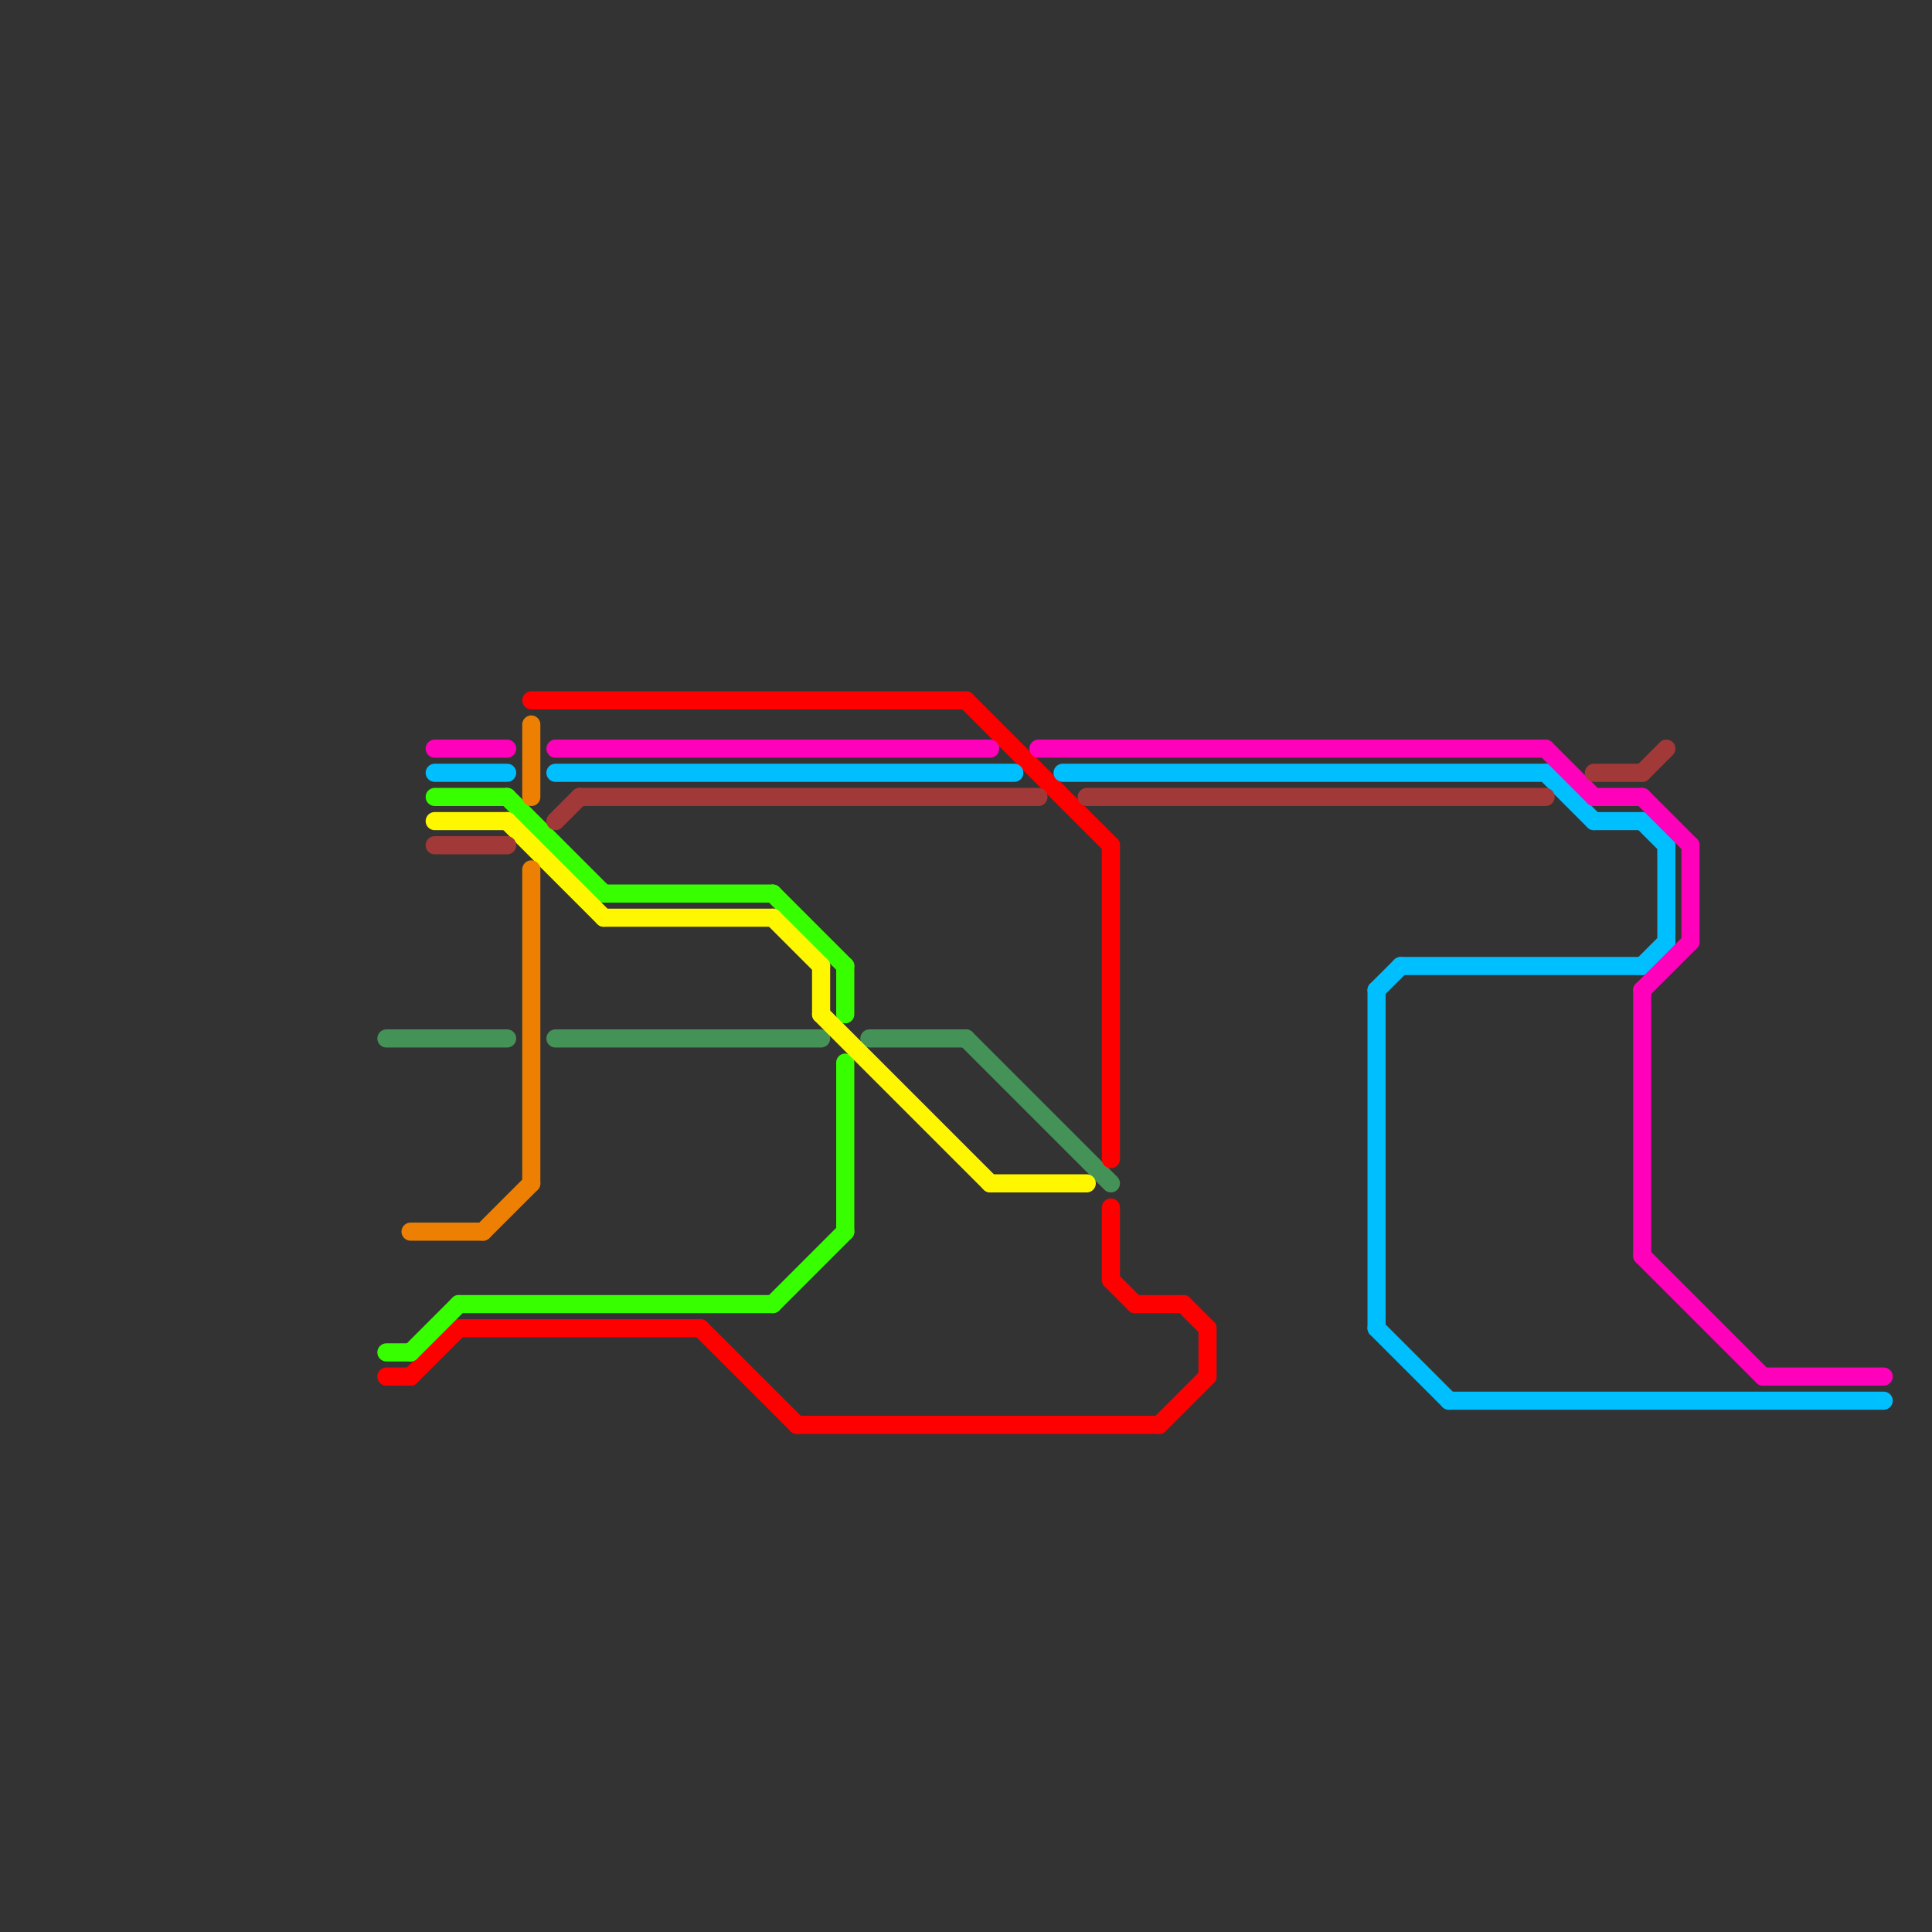 
<svg version="1.1" xmlns="http://www.w3.org/2000/svg" viewBox="0 0 80 80">
<rect x="0" y="0" width="80" height="80" fill="#333333" stroke="none"/>
<style>text { font: 1px Helvetica; font-weight: 600; white-space: pre; dominant-baseline: central; } line { stroke-width: 0.75; fill: none; stroke-linecap: round; stroke-linejoin: round; } .c0 { stroke: #459258 } .c1 { stroke: #ff0000 } .c2 { stroke: #37ff00 } .c3 { stroke: #fff700 } .c4 { stroke: #00bfff } .c5 { stroke: #ff00bb } .c6 { stroke: #a23939 } .c7 { stroke: #ed8002 }</style><defs><g id="wm-xf"><circle r="1.2" fill="#000"/><circle r="0.9" fill="#fff"/><circle r="0.6" fill="#000"/><circle r="0.3" fill="#fff"/></g><g id="wm"><circle r="0.6" fill="#000"/><circle r="0.3" fill="#fff"/></g></defs><line class="c0" x1="40" y1="43" x2="46" y2="49"/><line class="c0" x1="23" y1="43" x2="34" y2="43"/><line class="c0" x1="16" y1="43" x2="21" y2="43"/><line class="c0" x1="36" y1="43" x2="40" y2="43"/><line class="c1" x1="49" y1="54" x2="50" y2="55"/><line class="c1" x1="17" y1="57" x2="19" y2="55"/><line class="c1" x1="19" y1="55" x2="29" y2="55"/><line class="c1" x1="50" y1="55" x2="50" y2="57"/><line class="c1" x1="46" y1="50" x2="46" y2="53"/><line class="c1" x1="47" y1="54" x2="49" y2="54"/><line class="c1" x1="46" y1="53" x2="47" y2="54"/><line class="c1" x1="29" y1="55" x2="33" y2="59"/><line class="c1" x1="40" y1="29" x2="46" y2="35"/><line class="c1" x1="33" y1="59" x2="48" y2="59"/><line class="c1" x1="22" y1="29" x2="40" y2="29"/><line class="c1" x1="46" y1="35" x2="46" y2="48"/><line class="c1" x1="16" y1="57" x2="17" y2="57"/><line class="c1" x1="48" y1="59" x2="50" y2="57"/><line class="c2" x1="32" y1="37" x2="35" y2="40"/><line class="c2" x1="19" y1="54" x2="32" y2="54"/><line class="c2" x1="21" y1="33" x2="25" y2="37"/><line class="c2" x1="32" y1="54" x2="35" y2="51"/><line class="c2" x1="35" y1="44" x2="35" y2="51"/><line class="c2" x1="18" y1="33" x2="21" y2="33"/><line class="c2" x1="16" y1="56" x2="17" y2="56"/><line class="c2" x1="25" y1="37" x2="32" y2="37"/><line class="c2" x1="35" y1="40" x2="35" y2="42"/><line class="c2" x1="17" y1="56" x2="19" y2="54"/><line class="c3" x1="25" y1="38" x2="32" y2="38"/><line class="c3" x1="34" y1="40" x2="34" y2="42"/><line class="c3" x1="41" y1="49" x2="45" y2="49"/><line class="c3" x1="18" y1="34" x2="21" y2="34"/><line class="c3" x1="21" y1="34" x2="25" y2="38"/><line class="c3" x1="32" y1="38" x2="34" y2="40"/><line class="c3" x1="34" y1="42" x2="41" y2="49"/><line class="c4" x1="23" y1="32" x2="42" y2="32"/><line class="c4" x1="68" y1="40" x2="69" y2="39"/><line class="c4" x1="44" y1="32" x2="64" y2="32"/><line class="c4" x1="57" y1="55" x2="60" y2="58"/><line class="c4" x1="69" y1="35" x2="69" y2="39"/><line class="c4" x1="66" y1="34" x2="68" y2="34"/><line class="c4" x1="68" y1="34" x2="69" y2="35"/><line class="c4" x1="57" y1="41" x2="58" y2="40"/><line class="c4" x1="18" y1="32" x2="21" y2="32"/><line class="c4" x1="60" y1="58" x2="78" y2="58"/><line class="c4" x1="64" y1="32" x2="66" y2="34"/><line class="c4" x1="57" y1="41" x2="57" y2="55"/><line class="c4" x1="58" y1="40" x2="68" y2="40"/><line class="c5" x1="66" y1="33" x2="68" y2="33"/><line class="c5" x1="70" y1="35" x2="70" y2="39"/><line class="c5" x1="18" y1="31" x2="21" y2="31"/><line class="c5" x1="68" y1="41" x2="70" y2="39"/><line class="c5" x1="68" y1="33" x2="70" y2="35"/><line class="c5" x1="68" y1="52" x2="73" y2="57"/><line class="c5" x1="43" y1="31" x2="64" y2="31"/><line class="c5" x1="68" y1="41" x2="68" y2="52"/><line class="c5" x1="64" y1="31" x2="66" y2="33"/><line class="c5" x1="73" y1="57" x2="78" y2="57"/><line class="c5" x1="23" y1="31" x2="41" y2="31"/><line class="c6" x1="23" y1="34" x2="24" y2="33"/><line class="c6" x1="18" y1="35" x2="21" y2="35"/><line class="c6" x1="68" y1="32" x2="69" y2="31"/><line class="c6" x1="24" y1="33" x2="43" y2="33"/><line class="c6" x1="45" y1="33" x2="64" y2="33"/><line class="c6" x1="66" y1="32" x2="68" y2="32"/><line class="c7" x1="17" y1="51" x2="20" y2="51"/><line class="c7" x1="22" y1="30" x2="22" y2="33"/><line class="c7" x1="20" y1="51" x2="22" y2="49"/><line class="c7" x1="22" y1="36" x2="22" y2="49"/>
</svg>
